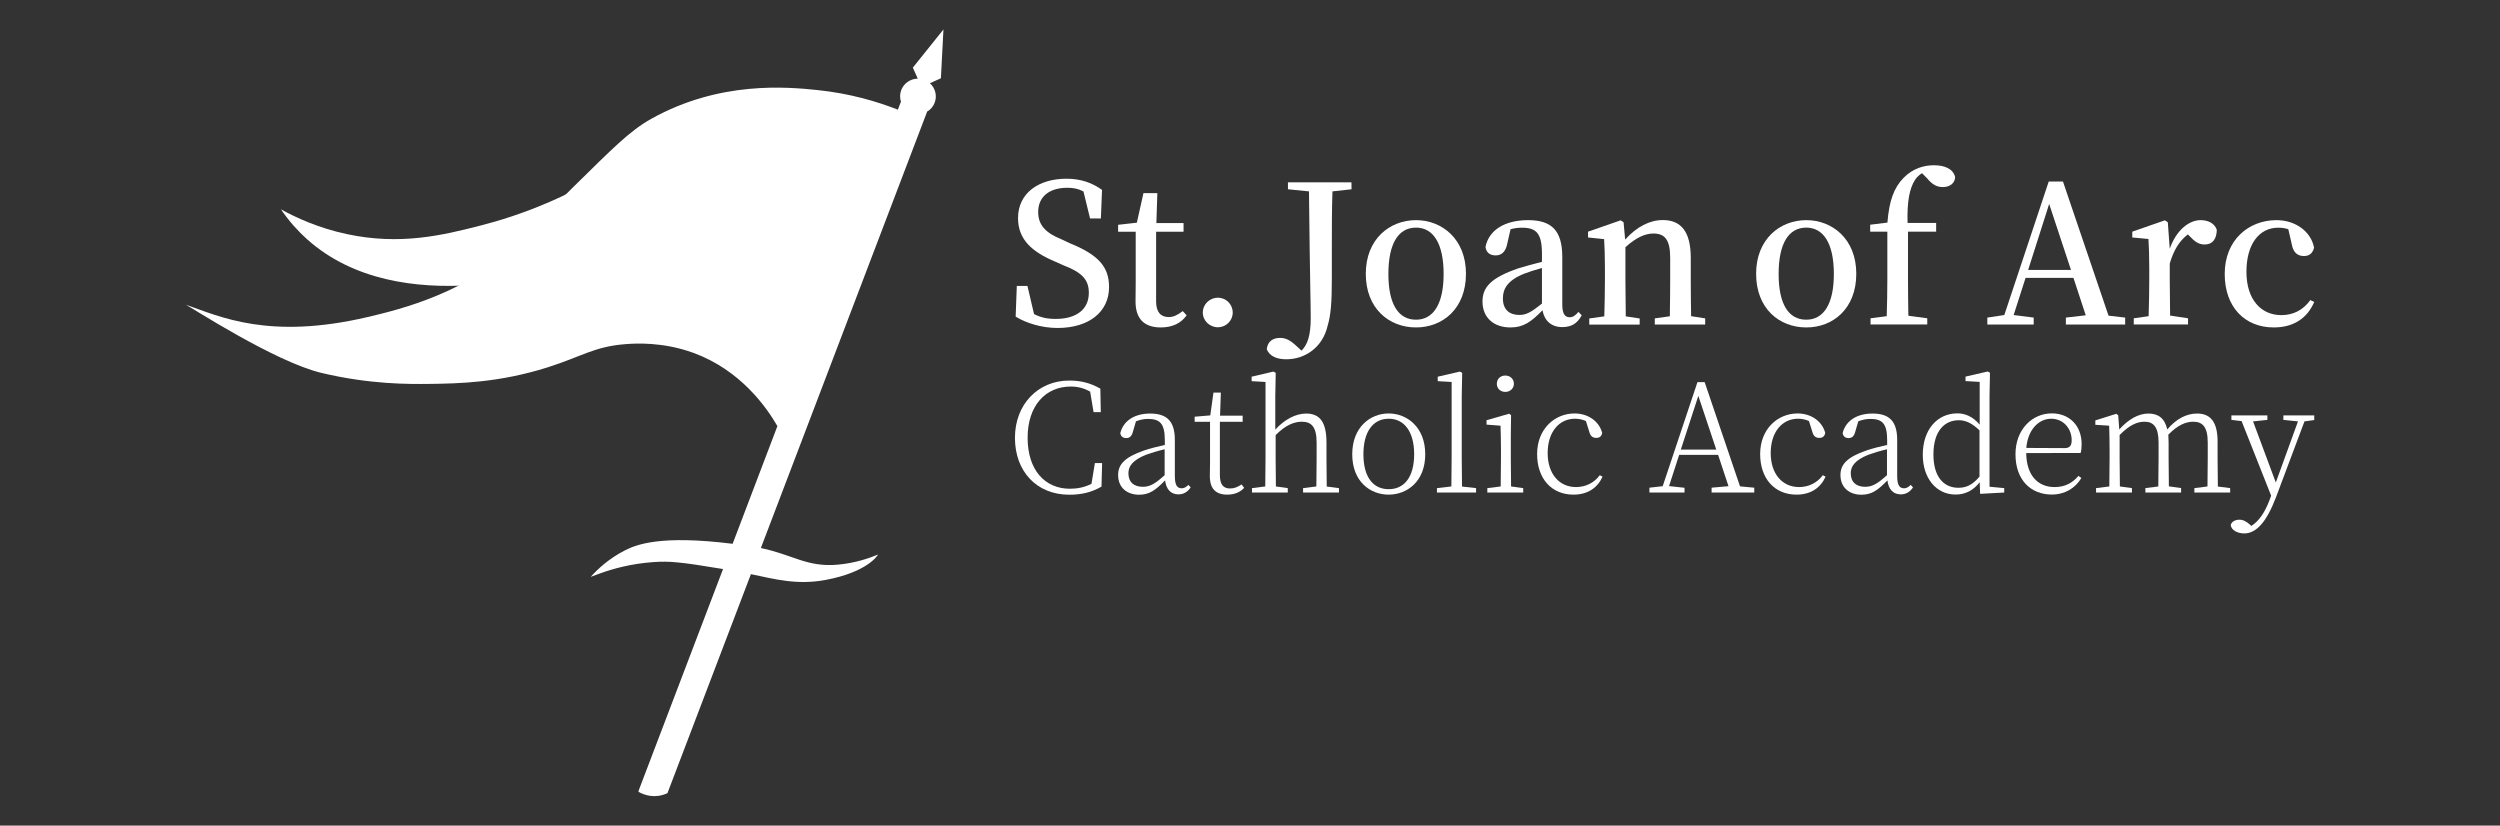 <?xml version="1.0" encoding="utf-8"?>
<!-- Generator: Adobe Illustrator 25.4.1, SVG Export Plug-In . SVG Version: 6.00 Build 0)  -->
<svg version="1.1" id="Layer_1" xmlns="http://www.w3.org/2000/svg" xmlns:xlink="http://www.w3.org/1999/xlink" x="0px" y="0px"
	 viewBox="0 0 284.25 93.87" style="enable-background:new 0 0 284.25 93.87;" xml:space="preserve">
<rect x="0" y="0" width="284.25" height="93.87" fill="#333333" stroke="none"/>
<style type="text/css">
	.st0{display:none;}
	.st1{display:inline;}
	.st2{fill:#E4E4E4;}
	.st3{fill:none;stroke:#CACACA;stroke-miterlimit:10;}
	.st4{clip-path:url(#SVGID_00000116209396893143662200000017020119050729534103_);}
	.st5{clip-path:url(#SVGID_00000037691971161636608910000012187862785018710971_);fill:#E1251B;}
	.st6{clip-path:url(#SVGID_00000101074544764382853200000001332949250774237592_);fill:#231F20;}
	.st7{clip-path:url(#SVGID_00000015329875494640768030000010199365163654783159_);fill:#231F20;}
	.st8{clip-path:url(#SVGID_00000132806537869126912260000014689435091074049962_);fill:#231F20;}
	.st9{clip-path:url(#SVGID_00000139984444777935819310000007892811096616293041_);fill:#231F20;}
	.st10{clip-path:url(#SVGID_00000162344736402576630410000017194676344105629341_);fill:#231F20;}
	.st11{clip-path:url(#SVGID_00000136376075201456856870000004317573475642596261_);fill:#231F20;}
	.st12{clip-path:url(#SVGID_00000005248383436184486080000009403701673752038832_);fill:#E1251B;}
	.st13{clip-path:url(#SVGID_00000104682442475146484590000006106824412497928106_);fill:#E1251B;}
	.st14{clip-path:url(#SVGID_00000140711971380412774420000003912852570106921648_);fill:#E1251B;}
	.st15{clip-path:url(#SVGID_00000083085286735942855800000012977925171820317837_);fill:#E1251B;}
	.st16{clip-path:url(#SVGID_00000140706222963915416160000000715854740313802431_);fill:#E1251B;}
	.st17{clip-path:url(#SVGID_00000042713262141801565420000010210441440055500464_);fill:#E1251B;}
	.st18{clip-path:url(#SVGID_00000097472778694033394060000015947959179699398552_);fill:#E1251B;}
	.st19{clip-path:url(#SVGID_00000003787805642814586230000013976891681639622562_);fill:#FFFFFF;}
	.st20{clip-path:url(#SVGID_00000106114987915911795710000015955465851164488069_);fill:#FFFFFF;}
	.st21{clip-path:url(#SVGID_00000100374296296273982520000017507683848904645509_);fill:none;stroke:#231F20;stroke-miterlimit:10;}
	.st22{clip-path:url(#SVGID_00000153686417801370676240000017853260477073532583_);fill:#FFFFFF;}
	.st23{clip-path:url(#SVGID_00000020356754870100616500000010292834659804645309_);fill:#E1251B;}
	.st24{clip-path:url(#SVGID_00000072995073450328349630000009878229603891348919_);fill:#E1251B;}
	.st25{clip-path:url(#SVGID_00000057147382097702797420000011766773836677202059_);fill:#E1251B;}
	.st26{clip-path:url(#SVGID_00000098912940626601367850000013534717976500567184_);fill:#E1251B;}
	.st27{clip-path:url(#SVGID_00000180358073014808909550000005330629001162491542_);fill:#231F20;}
	.st28{clip-path:url(#SVGID_00000052075560727593932870000002949520685912061333_);fill:#231F20;}
	.st29{clip-path:url(#SVGID_00000011750712982219824230000006369986557048426674_);fill:#231F20;}
	.st30{clip-path:url(#SVGID_00000110432261988311663140000018348888447850974366_);fill:#231F20;}
	.st31{clip-path:url(#SVGID_00000082355524759040316590000004842631545877871283_);fill:#231F20;}
	.st32{clip-path:url(#SVGID_00000157305092314380605850000008000052456004601270_);fill:#FFFFFF;}
	.st33{clip-path:url(#SVGID_00000105405937501939050940000004000249248645078941_);fill:#231F20;}
	.st34{fill:#FFFFFF;}
</style>
<g id="Layer_1_00000112622319115123467810000009902892941460616109_" class="st0">
	<g id="Layer_5" class="st1">
		<path class="st2" d="M-45.34,212.38c5.2,0,8.57-1.78,10.96-4.35c1.41-1.1,2.76-1.53,4.04-1.53c2.14,0,3.86,1.1,4.96,2.94
			c0.68,0.98,1.04,2.14,1.04,3.37c0,1.65-0.74,3.31-2.33,4.65c-3.74,3.55-9.43,6.62-18.68,6.62c-16.11,0-29.33-12.98-29.33-29.15
			s13.23-29.21,29.33-29.21c15.98,0,29.15,12.92,29.33,28.91c0,3.43-2.51,5.82-6,5.82h-39.13
			C-59.18,207.36-52.87,212.38-45.34,212.38z M-45.16,177.35c-8.21,0-14.7,5.64-16.35,12.92h32.95
			C-30.27,182.8-36.95,177.35-45.16,177.35z"/>
		<path class="st2" d="M-45.34-99.3c5.2,0,8.57-1.78,10.96-4.35c1.41-1.1,2.76-1.53,4.04-1.53c2.14,0,3.86,1.1,4.96,2.94
			c0.68,0.98,1.04,2.14,1.04,3.37c0,1.65-0.74,3.31-2.33,4.65c-3.74,3.55-9.43,6.62-18.68,6.62c-16.11,0-29.33-12.98-29.33-29.15
			s13.23-29.21,29.33-29.21c15.98,0,29.15,12.92,29.33,28.91c0,3.43-2.51,5.82-6,5.82h-39.13C-59.18-104.33-52.87-99.3-45.34-99.3z
			 M-45.16-134.34c-8.21,0-14.7,5.64-16.35,12.92h32.95C-30.27-128.89-36.95-134.34-45.16-134.34z"/>
		<path class="st2" d="M375.42,53.21c0,5.2,1.78,8.57,4.35,10.96c1.1,1.41,1.53,2.76,1.53,4.04c0,2.14-1.1,3.86-2.94,4.96
			c-0.98,0.68-2.14,1.04-3.37,1.04c-1.65,0-3.31-0.74-4.65-2.33c-3.55-3.74-6.62-9.43-6.62-18.68c0-16.11,12.98-29.33,29.15-29.33
			c16.17,0,29.21,13.23,29.21,29.33c0,15.98-12.92,29.15-28.91,29.33c-3.43,0-5.82-2.51-5.82-6V37.41
			C380.45,39.37,375.42,45.68,375.42,53.21z M410.46,53.4c0-8.21-5.64-14.7-12.92-16.35V70C405,68.28,410.46,61.6,410.46,53.4z"/>
		<path class="st2" d="M-465.95,53.21c0-5.2-1.78-8.57-4.35-10.96c-1.1-1.41-1.53-2.76-1.53-4.04c0-2.14,1.1-3.86,2.94-4.96
			c0.98-0.68,2.14-1.04,3.37-1.04c1.65,0,3.31,0.74,4.65,2.33c3.55,3.74,6.62,9.43,6.62,18.68c0,16.11-12.98,29.33-29.15,29.33
			c-16.17,0-29.21-13.23-29.21-29.33c0-15.98,12.92-29.15,28.91-29.34c3.43,0,5.82,2.51,5.82,6v39.13
			C-470.97,67.05-465.95,60.75-465.95,53.21z M-500.98,53.03c0,8.21,5.64,14.7,12.92,16.35V36.43
			C-495.53,38.15-500.98,44.82-500.98,53.03z"/>
		<rect x="-512.62" y="-145.97" class="st3" width="934.71" height="370.05"/>
		<rect x="363.57" y="-145.97" class="st3" width="58.52" height="58.68"/>
		<rect x="363.57" y="165.71" class="st3" width="58.52" height="58.37"/>
		<rect x="-512.62" y="165.71" class="st3" width="58.19" height="58.37"/>
		<rect x="-454.43" y="-87.29" class="st3" width="818" height="253"/>
		<rect x="-512.62" y="-145.97" class="st3" width="58.19" height="58.68"/>
	</g>
	<g class="st1">
		<g>
			<g>
				<g>
					<defs>
						<rect id="SVGID_1_" x="-334.49" y="-222.77" width="897.48" height="539.4"/>
					</defs>
					<clipPath id="SVGID_00000042696444897342231560000005667290668324616863_">
						<use xlink:href="#SVGID_1_"  style="overflow:visible;"/>
					</clipPath>
					<g style="clip-path:url(#SVGID_00000042696444897342231560000005667290668324616863_);">
						<g>
							<g>
								<defs>
									
										<rect id="SVGID_00000075129707445874115960000007396973753785997746_" x="-334.49" y="-222.77" width="897.48" height="539.4"/>
								</defs>
								<clipPath id="SVGID_00000168806537717439855230000000882845880207430819_">
									<use xlink:href="#SVGID_00000075129707445874115960000007396973753785997746_"  style="overflow:visible;"/>
								</clipPath>
								<path style="clip-path:url(#SVGID_00000168806537717439855230000000882845880207430819_);fill:#E1251B;" d="M67.63,252.36
									c-1.4,0-2.17-0.62-2.54-2.01l-9.55-36.21c-0.37-1.4,0.08-2.01,1.48-2.01h25.94c1.4,0,2.18,0.61,2.54,2.01l1.72,6.54
									c0.37,1.4-0.08,2.01-1.48,2.01H70.31l1.13,4.3h10.9c1.4,0,2.18,0.61,2.54,2.01l1.58,5.98c0.37,1.4-0.08,2.01-1.48,2.01
									h-10.9l1.27,4.81h15.43c1.4,0,2.17,0.61,2.54,2.01l1.72,6.54c0.37,1.39-0.08,2.01-1.48,2.01L67.63,252.36L67.63,252.36z"/>
							</g>
						</g>
						<g>
							<g>
								<defs>
									
										<rect id="SVGID_00000139270653042422361270000000106342832460988061_" x="-334.49" y="-222.77" width="897.48" height="539.4"/>
								</defs>
								<clipPath id="SVGID_00000082331325356889157410000008145778802024783248_">
									<use xlink:href="#SVGID_00000139270653042422361270000000106342832460988061_"  style="overflow:visible;"/>
								</clipPath>
								<path style="clip-path:url(#SVGID_00000082331325356889157410000008145778802024783248_);fill:#231F20;" d="M103.17,252.36
									c-1.4,0-2.17-0.62-2.54-2.01l-1.72-6.54c-0.37-1.4,0.08-2.01,1.48-2.01h15.04c0.95,0,1.27-0.73,1.03-1.62
									c-0.34-1.29-0.98-1.79-1.96-1.9l-8.7-1.17c-5.46-0.78-9.46-3.01-11.11-9.28l-1.55-5.86c-1.68-6.37,1.71-9.84,8.98-9.84
									h15.65c1.4,0,2.17,0.61,2.54,2.01l1.75,6.65c0.37,1.39-0.08,2.01-1.48,2.01h-13.03c-0.95,0-1.33,0.67-1.07,1.67
									c0.27,1.01,1,1.68,1.98,1.79l8.63,1.12c5.46,0.78,9.52,3.02,11.17,9.28l1.55,5.87c1.68,6.37-1.76,9.84-8.98,9.84
									L103.17,252.36L103.17,252.36z"/>
							</g>
						</g>
						<g>
							<g>
								<defs>
									
										<rect id="SVGID_00000003806284466248287900000002079859131501440178_" x="-334.49" y="-222.77" width="897.48" height="539.4"/>
								</defs>
								<clipPath id="SVGID_00000068647959196622711190000016534479535340240033_">
									<use xlink:href="#SVGID_00000003806284466248287900000002079859131501440178_"  style="overflow:visible;"/>
								</clipPath>
								<path style="clip-path:url(#SVGID_00000068647959196622711190000016534479535340240033_);fill:#231F20;" d="M140.5,252.36
									c-1.4,0-2.17-0.62-2.54-2.01l-9.55-36.21c-0.37-1.4,0.09-2.01,1.48-2.01H147c10.17,0,14.36,4.41,16.07,10.9l1.89,7.15
									c1.71,6.48-0.14,10.9-10.32,10.9h-6.43l2.45,9.28c0.37,1.39-0.08,2.01-1.48,2.01L140.5,252.36L140.5,252.36z M145.44,231.01
									h5.03c2.18,0,2.29-1.28,1.9-2.74l-0.78-2.96c-0.38-1.45-1.17-2.74-3.35-2.74h-5.03L145.44,231.01z"/>
							</g>
						</g>
						<g>
							<g>
								<defs>
									
										<rect id="SVGID_00000056414184336821272160000013167836373520218531_" x="-334.49" y="-222.77" width="897.48" height="539.4"/>
								</defs>
								<clipPath id="SVGID_00000120524051211830762040000013693978172330830011_">
									<use xlink:href="#SVGID_00000056414184336821272160000013167836373520218531_"  style="overflow:visible;"/>
								</clipPath>
								<path style="clip-path:url(#SVGID_00000120524051211830762040000013693978172330830011_);fill:#231F20;" d="M193.59,253.2
									c-13.98,0-18.59-4.58-20.39-11.4l-5.03-19.05c-1.8-6.82,0.39-11.46,14.36-11.46c13.98,0,18.55,4.64,20.36,11.46l5.03,19.05
									C209.72,248.61,207.57,253.2,193.59,253.2 M190.75,242.41c4.08,0,4.4-1.12,4-2.62l-3.97-15.04
									c-0.38-1.45-1.29-2.57-5.37-2.57c-4.03,0-4.4,1.12-4.02,2.57l3.96,15.04C185.76,241.3,186.72,242.41,190.75,242.41"/>
							</g>
						</g>
						<g>
							<g>
								<defs>
									
										<rect id="SVGID_00000013176745077878849560000009176867419453802124_" x="-334.49" y="-222.77" width="897.48" height="539.4"/>
								</defs>
								<clipPath id="SVGID_00000080167623072464645750000005837905456590424989_">
									<use xlink:href="#SVGID_00000013176745077878849560000009176867419453802124_"  style="overflow:visible;"/>
								</clipPath>
								<path style="clip-path:url(#SVGID_00000080167623072464645750000005837905456590424989_);fill:#231F20;" d="M219.8,252.36
									c-1.4,0-2.17-0.62-2.54-2.01l-9.55-36.21c-0.37-1.4,0.09-2.01,1.48-2.01h18.62c8.38,0,12.02,3.8,13.47,9.33l0.68,2.57
									c0.83,3.13,0.63,5.37-1.45,6.37c4.2,0.45,7.66,3.41,8.9,8.1l3.13,11.85c0.37,1.39-0.08,2.01-1.48,2.01h-8.67
									c-1.4,0-2.17-0.62-2.54-2.01l-2.26-8.55c-0.44-1.68-1.19-2.4-2.76-2.4H227l2.89,10.96c0.37,1.39-0.08,2.01-1.48,2.01h-8.61
									V252.36z M224.34,229.33h4.19c1.96,0,2.17-1.12,1.77-2.62l-0.5-1.9c-0.4-1.51-1.2-2.63-3.15-2.63h-4.2L224.34,229.33z"/>
							</g>
						</g>
						<g>
							<g>
								<defs>
									
										<rect id="SVGID_00000029026898782041734100000003819284763402264754_" x="-334.49" y="-222.77" width="897.48" height="539.4"/>
								</defs>
								<clipPath id="SVGID_00000129175058167778372290000002095381721781586096_">
									<use xlink:href="#SVGID_00000029026898782041734100000003819284763402264754_"  style="overflow:visible;"/>
								</clipPath>
								<path style="clip-path:url(#SVGID_00000129175058167778372290000002095381721781586096_);fill:#231F20;" d="M267.58,252.36
									c-1.4,0-2.18-0.62-2.54-2.01l-7.24-27.44h-8.22c-1.4,0-2.17-0.61-2.54-2.01l-1.78-6.76c-0.37-1.4,0.09-2.01,1.48-2.01h29.52
									c1.4,0,2.18,0.61,2.54,2.01l1.78,6.76c0.37,1.4-0.09,2.01-1.48,2.01h-8.22l7.24,27.44c0.37,1.39-0.09,2.01-1.48,2.01H267.58
									z"/>
							</g>
						</g>
						<g>
							<g>
								<defs>
									
										<rect id="SVGID_00000062181441007090221870000006496015182933133960_" x="-334.49" y="-222.77" width="897.48" height="539.4"/>
								</defs>
								<clipPath id="SVGID_00000137816861960017951590000018412444094460342692_">
									<use xlink:href="#SVGID_00000062181441007090221870000006496015182933133960_"  style="overflow:visible;"/>
								</clipPath>
								<path style="clip-path:url(#SVGID_00000137816861960017951590000018412444094460342692_);fill:#231F20;" d="M295.29,252.36
									c-1.4,0-2.18-0.62-2.54-2.01l-1.72-6.54c-0.37-1.4,0.08-2.01,1.48-2.01h15.04c0.95,0,1.27-0.73,1.03-1.62
									c-0.34-1.29-0.98-1.79-1.96-1.9l-8.7-1.17c-5.46-0.78-9.46-3.01-11.11-9.28l-1.55-5.86c-1.68-6.37,1.71-9.84,8.98-9.84
									h15.66c1.4,0,2.17,0.61,2.54,2.01l1.75,6.65c0.37,1.39-0.08,2.01-1.48,2.01h-13.03c-0.95,0-1.33,0.67-1.07,1.67
									c0.27,1.01,1.01,1.68,1.98,1.79l8.63,1.12c5.46,0.78,9.52,3.02,11.17,9.28l1.55,5.87c1.68,6.37-1.76,9.84-8.98,9.84
									L295.29,252.36L295.29,252.36z"/>
							</g>
						</g>
						<g>
							<g>
								<defs>
									
										<rect id="SVGID_00000147194280171525150730000004633488380957150357_" x="-334.49" y="-222.77" width="897.48" height="539.4"/>
								</defs>
								<clipPath id="SVGID_00000097497052116982877200000006221916877899761338_">
									<use xlink:href="#SVGID_00000147194280171525150730000004633488380957150357_"  style="overflow:visible;"/>
								</clipPath>
								<path style="clip-path:url(#SVGID_00000097497052116982877200000006221916877899761338_);fill:#E1251B;" d="M43.43,198.03
									c-0.9,0-1.37-0.4-1.53-1.31l-0.75-4.24c-0.16-0.91,0.17-1.31,1.08-1.31h9.75c0.62,0,0.86-0.47,0.76-1.05
									c-0.15-0.84-0.53-1.16-1.16-1.23L46,188.13c-3.5-0.51-5.96-1.96-6.68-6.02l-0.67-3.81c-0.73-4.13,1.67-6.38,6.38-6.38h10.15
									c0.91,0,1.38,0.4,1.54,1.3l0.76,4.31c0.16,0.91-0.17,1.31-1.07,1.31h-8.44c-0.62,0-0.9,0.44-0.79,1.09s0.55,1.09,1.18,1.16
									l5.52,0.73c3.5,0.51,6,1.96,6.72,6.02l0.67,3.81c0.73,4.14-1.7,6.38-6.38,6.38H43.43z"/>
							</g>
						</g>
						<g>
							<g>
								<defs>
									
										<rect id="SVGID_00000057860544033745943230000002508092163318382750_" x="-334.49" y="-222.77" width="897.48" height="539.4"/>
								</defs>
								<clipPath id="SVGID_00000069392763080650547610000004516258973876526013_">
									<use xlink:href="#SVGID_00000057860544033745943230000002508092163318382750_"  style="overflow:visible;"/>
								</clipPath>
								<path style="clip-path:url(#SVGID_00000069392763080650547610000004516258973876526013_);fill:#E1251B;" d="M67.65,198.03
									c-0.9,0-1.37-0.4-1.53-1.31l-4.14-23.49c-0.16-0.9,0.17-1.3,1.07-1.3h16.82c0.91,0,1.38,0.4,1.54,1.3l0.75,4.24
									c0.16,0.91-0.17,1.31-1.07,1.31H71.07l0.49,2.79h7.07c0.9,0,1.37,0.4,1.53,1.31l0.68,3.88c0.16,0.9-0.17,1.3-1.07,1.3H72.7
									l0.55,3.12h10.01c0.9,0,1.37,0.4,1.53,1.31l0.75,4.24c0.16,0.91-0.17,1.31-1.08,1.31L67.65,198.03L67.65,198.03z"/>
							</g>
						</g>
						<g>
							<g>
								<defs>
									
										<rect id="SVGID_00000134961411756936036350000003985217534837562550_" x="-334.49" y="-222.77" width="897.48" height="539.4"/>
								</defs>
								<clipPath id="SVGID_00000045594545809007493840000016772604013592491671_">
									<use xlink:href="#SVGID_00000134961411756936036350000003985217534837562550_"  style="overflow:visible;"/>
								</clipPath>
								<path style="clip-path:url(#SVGID_00000045594545809007493840000016772604013592491671_);fill:#E1251B;" d="M91.36,198.03
									c-0.9,0-1.37-0.4-1.53-1.31l-4.14-23.49c-0.16-0.9,0.17-1.3,1.07-1.3h3.77c0.94,0,1.57,0.25,2.31,0.98l8.45,8.05l-1.36-7.73
									c-0.16-0.9,0.17-1.3,1.07-1.3h5.44c0.9,0,1.38,0.4,1.53,1.3l4.14,23.49c0.16,0.91-0.17,1.31-1.07,1.31h-5.44
									c-0.9,0-1.37-0.4-1.53-1.31l-0.79-4.46l-7.52-7.5l2.11,11.96c0.16,0.91-0.17,1.31-1.07,1.31H91.36z"/>
							</g>
						</g>
						<g>
							<g>
								<defs>
									
										<rect id="SVGID_00000023280996588201317320000005591058698615779248_" x="-334.49" y="-222.77" width="897.48" height="539.4"/>
								</defs>
								<clipPath id="SVGID_00000158021858531912898150000014163623377155822722_">
									<use xlink:href="#SVGID_00000023280996588201317320000005591058698615779248_"  style="overflow:visible;"/>
								</clipPath>
								<path style="clip-path:url(#SVGID_00000158021858531912898150000014163623377155822722_);fill:#E1251B;" d="M118.66,198.03
									c-0.9,0-1.37-0.4-1.53-1.31l-4.14-23.49c-0.16-0.9,0.17-1.3,1.07-1.3h16.82c0.91,0,1.38,0.4,1.54,1.3l0.75,4.24
									c0.16,0.91-0.17,1.31-1.07,1.31h-10l0.49,2.79h7.07c0.9,0,1.37,0.4,1.53,1.31l0.68,3.88c0.16,0.9-0.17,1.3-1.07,1.3h-7.07
									l0.55,3.12h10c0.9,0,1.37,0.4,1.53,1.31l0.75,4.24c0.16,0.91-0.17,1.31-1.08,1.31L118.66,198.03L118.66,198.03z"/>
							</g>
						</g>
						<g>
							<g>
								<defs>
									
										<rect id="SVGID_00000115506671260122272960000017593705857136571316_" x="-334.49" y="-222.77" width="897.48" height="539.4"/>
								</defs>
								<clipPath id="SVGID_00000152227745146302862500000017986912895128608693_">
									<use xlink:href="#SVGID_00000115506671260122272960000017593705857136571316_"  style="overflow:visible;"/>
								</clipPath>
								<path style="clip-path:url(#SVGID_00000152227745146302862500000017986912895128608693_);fill:#E1251B;" d="M149.4,198.03
									c-6.09,0-9.33-2.36-10.22-7.4l-1.99-11.27c-0.9-5.07,1.52-7.43,7.6-7.43h8.84c0.91,0,1.38,0.4,1.54,1.3l0.78,4.39
									c0.16,0.9-0.17,1.3-1.08,1.3h-7.28c-1.52,0-2.11,0.58-1.89,1.81l1.52,8.63c0.21,1.2,1,1.74,2.52,1.74h7.29
									c0.91,0,1.37,0.4,1.53,1.3l0.76,4.31c0.16,0.91-0.17,1.31-1.08,1.31L149.4,198.03L149.4,198.03z"/>
							</g>
						</g>
						<g>
							<g>
								<defs>
									
										<rect id="SVGID_00000114041461340865085420000016026557211728984232_" x="-334.49" y="-222.77" width="897.48" height="539.4"/>
								</defs>
								<clipPath id="SVGID_00000027567265215882385710000010319554643918580883_">
									<use xlink:href="#SVGID_00000114041461340865085420000016026557211728984232_"  style="overflow:visible;"/>
								</clipPath>
								<path style="clip-path:url(#SVGID_00000027567265215882385710000010319554643918580883_);fill:#E1251B;" d="M169.74,198.03
									h-5.33c-0.91,0-1.38-0.4-1.54-1.31l-1.69-9.57c-0.25-1.45-0.14-3.26,0.39-5.8l1.7-8.23c0.14-0.83,0.66-1.19,1.64-1.19h9.75
									c0.94,0,1.59,0.36,2.02,1.19l4.61,8.23c1.42,2.54,2.18,4.35,2.43,5.8l1.69,9.57c0.16,0.91-0.17,1.31-1.07,1.31h-5.47
									c-0.98,0-1.48-0.4-1.64-1.31l-0.9-5.08h-6.42l0.9,5.08C170.98,197.63,170.65,198.03,169.74,198.03 M169.12,185.05h5.69
									l-2.68-5.51c-0.26-0.43-0.51-0.62-0.8-0.62h-0.91c-0.29,0-0.48,0.18-0.58,0.62L169.12,185.05z"/>
							</g>
						</g>
						<g>
							<g>
								<defs>
									
										<rect id="SVGID_00000128481267099572240520000011044998652270064792_" x="-334.49" y="-222.77" width="897.48" height="539.4"/>
								</defs>
								<clipPath id="SVGID_00000106112663463652852790000002272248524183824772_">
									<use xlink:href="#SVGID_00000128481267099572240520000011044998652270064792_"  style="overflow:visible;"/>
								</clipPath>
								<path style="clip-path:url(#SVGID_00000106112663463652852790000002272248524183824772_);fill:#E1251B;" d="M233.36,164.71
									L210.9,63.51l3.51-6.82c0,0,2.97-7.18,2.56-16.69c-0.35-8.15-1.76-15.93-5.15-23.09c-9.71-20.5-30.23-32.8-54.9-32.92
									l-0.27-0.01c-0.11,0-0.21-0.01-0.3-0.01c-1.39-0.55-5.95-2.88-18.21-12.45l-6.16-26.96c-2.48-16.11-15.3-27.77-40.62-35.45
									c-0.27-0.62-34.84-43.66-34.84-43.66s-1.5,21.02,5.52,28.54c2.47,2.65,5.34,6.34,7.88,9.87c-4.54-0.96-10.2-2.15-13.92-2.93
									l-18.75-23.46l-7.47-9.34c0,0-1.53,20.81,5.54,28.3c3.58,3.79,7.96,9.7,10.97,14.09c0.15,8.57,0.64,15.29,1.57,20.72
									L7.89-91.33l-11.13-6.29l4.19,12.08c0.19,0.54,3.4,9.76,8.02,20.48l-54.14-30.6l-11.13-6.29l4.19,12.08
									c0.22,0.63,5.46,15.68,12.77,32.06c10.19,22.83,18.89,36.04,26.56,40.34C7.42-3.94,44.95,3,74.09,6.48
									c1.69,5.42,3.31,10.16,4.76,13.89v0.09l0.4,0.93l0.01,0.03c0.17,0.43,0.34,0.84,0.51,1.24c0.31,0.78,0.71,1.56,1.13,2.39
									c0.52,1.02,1.71,3.38,1.67,4.29l-0.11,0.17l-0.14,0.31c-1.92,4.16-3.31,8.22-4.25,12.41l-0.1,0.4l-0.01,0.04l-0.01,0.04
									c-0.12,0.54-0.23,1.08-0.33,1.63c-2.51,12.24-1.15,24.39,3.94,35.13c9.63,20.32,31.38,32.94,56.77,32.94
									c1.67,0,3.36-0.06,5.05-0.17c28.28,20,81.98,57.11,82.53,57.49l10.13,7L233.36,164.71z M60.18-121.59
									c0.04-0.19,0.08-0.31,0.11-0.34C60.26-121.9,60.21-121.78,60.18-121.59 M138.32,107.58c-0.07,0-0.13-0.01-0.2-0.01
									c0.23,0,0.47,0,0.71-0.01C138.66,107.57,138.49,107.58,138.32,107.58"/>
							</g>
						</g>
						<g>
							<g>
								<defs>
									
										<rect id="SVGID_00000068657947378896082020000013091152457712947619_" x="-334.49" y="-222.77" width="897.48" height="539.4"/>
								</defs>
								<clipPath id="SVGID_00000150080629022664106460000014334552749463558070_">
									<use xlink:href="#SVGID_00000068657947378896082020000013091152457712947619_"  style="overflow:visible;"/>
								</clipPath>
								<path style="clip-path:url(#SVGID_00000150080629022664106460000014334552749463558070_);fill:#FFFFFF;" d="M22.2-72.63
									c0.18,5.95,4.88,22.15,4.88,22.15S67.53-27.3,67.92-26.91s6.22,1.64,5.7,1.4c-0.52-0.24-6.48-26.25-6.48-26.25L22.2-72.63z"
									/>
							</g>
						</g>
						<g>
							<g>
								<defs>
									
										<rect id="SVGID_00000052099334464671339390000008941497735583698336_" x="-334.49" y="-222.77" width="897.48" height="539.4"/>
								</defs>
								<clipPath id="SVGID_00000103232135752180542960000005223822873084158897_">
									<use xlink:href="#SVGID_00000052099334464671339390000008941497735583698336_"  style="overflow:visible;"/>
								</clipPath>
								<polygon style="clip-path:url(#SVGID_00000103232135752180542960000005223822873084158897_);fill:#FFFFFF;" points="
									-27.48,-72.63 74.13,-22.42 79.97,-4.36 5.75,-18.42 -21.65,-40.77 								"/>
							</g>
						</g>
						<g>
							<g>
								<defs>
									
										<rect id="SVGID_00000078009917639731473750000009036269525468292006_" x="-334.49" y="-222.77" width="897.48" height="539.4"/>
								</defs>
								<clipPath id="SVGID_00000054983705531107643750000014366522225978006918_">
									<use xlink:href="#SVGID_00000078009917639731473750000009036269525468292006_"  style="overflow:visible;"/>
								</clipPath>
								
									<polygon style="clip-path:url(#SVGID_00000054983705531107643750000014366522225978006918_);fill:none;stroke:#231F20;stroke-miterlimit:10;" points="
									-27.48,-72.63 74.13,-22.42 79.97,-4.36 5.75,-18.42 -21.65,-40.77 								"/>
							</g>
						</g>
						<g>
							<g>
								<defs>
									
										<rect id="SVGID_00000140000995446679133890000000940078388622809008_" x="-334.49" y="-222.77" width="897.48" height="539.4"/>
								</defs>
								<clipPath id="SVGID_00000144308754735892729240000005051991047824099225_">
									<use xlink:href="#SVGID_00000140000995446679133890000000940078388622809008_"  style="overflow:visible;"/>
								</clipPath>
								<path style="clip-path:url(#SVGID_00000144308754735892729240000005051991047824099225_);fill:#FFFFFF;" d="M190.26,52.69
									c0,0-23.94,6.06-24.03,6.89c-0.09,0.83-7.53,13.5-8.36,17.36s5.07,37.75,5.07,37.75l21.93,5.79l36.09,32.79l-6.58-46.71
									L201.4,52.71h-11.14V52.69z"/>
							</g>
						</g>
						<g>
							<g>
								<defs>
									
										<rect id="SVGID_00000072276996458106714060000018088405304802257576_" x="-334.49" y="-222.77" width="897.48" height="539.4"/>
								</defs>
								<clipPath id="SVGID_00000111177883786719837120000016568965123127144865_">
									<use xlink:href="#SVGID_00000072276996458106714060000018088405304802257576_"  style="overflow:visible;"/>
								</clipPath>
								<path style="clip-path:url(#SVGID_00000111177883786719837120000016568965123127144865_);fill:#E1251B;" d="M173.73,138.28
									c0,0-11.75,15.29,8.13,18.81c-6.55,2.5-14.04,0-14.04,0l-2.04-7.61L173.73,138.28z"/>
							</g>
						</g>
						<g>
							<g>
								<defs>
									
										<rect id="SVGID_00000058578521780822344850000010628103841183227011_" x="-334.49" y="-222.77" width="897.48" height="539.4"/>
								</defs>
								<clipPath id="SVGID_00000011018338805072000230000016417247569035223743_">
									<use xlink:href="#SVGID_00000058578521780822344850000010628103841183227011_"  style="overflow:visible;"/>
								</clipPath>
								<path style="clip-path:url(#SVGID_00000011018338805072000230000016417247569035223743_);fill:#E1251B;" d="M227.5,105.92
									c0,0,30.86-7.18,17.03,17.67c4.31-3.47,9.22-10.1,9.22-10.1l-2.77-8.31c0,0-9.32-4.49-10.58-4.49
									C239.12,100.68,227.5,105.92,227.5,105.92"/>
							</g>
						</g>
						<g>
							<g>
								<defs>
									
										<rect id="SVGID_00000137837497620238250000000000009893422353210782_" x="-334.49" y="-222.77" width="897.48" height="539.4"/>
								</defs>
								<clipPath id="SVGID_00000021800281633963691400000017613561660149160367_">
									<use xlink:href="#SVGID_00000137837497620238250000000000009893422353210782_"  style="overflow:visible;"/>
								</clipPath>
								<path style="clip-path:url(#SVGID_00000021800281633963691400000017613561660149160367_);fill:#E1251B;" d="M213.83,8.57
									c0,0,43.06,1.18,25.2,40.94c18.89-23.56,8.95-38.57,8.95-38.57L220.13,2.4L213.83,8.57z"/>
							</g>
						</g>
						<g>
							<g>
								<defs>
									
										<rect id="SVGID_00000016044737949686159040000001126192738287547289_" x="-334.49" y="-222.77" width="897.48" height="539.4"/>
								</defs>
								<clipPath id="SVGID_00000163766840416703248740000017396534295451173035_">
									<use xlink:href="#SVGID_00000016044737949686159040000001126192738287547289_"  style="overflow:visible;"/>
								</clipPath>
								<path style="clip-path:url(#SVGID_00000163766840416703248740000017396534295451173035_);fill:#E1251B;" d="M83.68,91.53
									c0,0-23.65,38.67,10.21,47.65c-10.07,0.41-27.51-14.16-27.51-14.16l2.2-17.23L83.68,91.53z"/>
							</g>
						</g>
						<g>
							<g>
								<defs>
									
										<rect id="SVGID_00000113323436575024462140000008167449354507663497_" x="-334.49" y="-222.77" width="897.48" height="539.4"/>
								</defs>
								<clipPath id="SVGID_00000081627126758893213700000016061906727284916386_">
									<use xlink:href="#SVGID_00000113323436575024462140000008167449354507663497_"  style="overflow:visible;"/>
								</clipPath>
								<path style="clip-path:url(#SVGID_00000081627126758893213700000016061906727284916386_);fill:#231F20;" d="M155.24,127.04
									c-8.94,3.78-18.09,6.96-27.43,9.23c-6.45,1.59-13,2.71-19.52,3.2c-6.5,0.48-13.04,0.27-19.07-1.12
									c-6-1.38-11.4-4.23-14.34-8.49c-1.43-2.15-2.41-4.52-2.74-7.14c-0.34-2.61-0.15-5.39,0.38-8.19
									c1.12-5.63,3.7-11.26,6.89-16.58c1.31-2.19,2.75-4.32,4.26-6.42c-3.43-4.19-6.24-8.82-8.29-13.77
									c-2.91,4.4-5.59,9.01-7.9,13.86c-3.1,6.55-5.64,13.58-6.43,21.31c-0.35,3.86-0.26,7.88,0.68,11.89
									c0.21,0.93,0.5,1.85,0.83,2.76C26.51,116.97-93.85,84.67-93.85,84.67s154.38,50.04,167.8,56.66
									c0.26,0.16,0.52,0.31,0.79,0.46c0.02,0.02,0.06,0.04,0.07,0.05v-0.01c0.73,0.4,1.46,0.79,2.21,1.12
									c3.55,1.6,7.22,2.5,10.83,2.99c7.24,0.94,14.32,0.43,21.15-0.73c6.84-1.17,13.47-2.99,19.91-5.24
									c9.5-3.3,18.6-7.49,27.35-12.25L155.24,127.04z"/>
							</g>
						</g>
						<g>
							<g>
								<defs>
									
										<rect id="SVGID_00000149374231234130666400000000678627523361701797_" x="-334.49" y="-222.77" width="897.48" height="539.4"/>
								</defs>
								<clipPath id="SVGID_00000065789751754171204510000016781774256354476692_">
									<use xlink:href="#SVGID_00000149374231234130666400000000678627523361701797_"  style="overflow:visible;"/>
								</clipPath>
								<path style="clip-path:url(#SVGID_00000065789751754171204510000016781774256354476692_);fill:#231F20;" d="M253.12,23.16
									c-0.01-0.25,0-0.5-0.02-0.75c-0.01-0.12-0.03-0.23-0.04-0.35c-1.62-31.06,4.86-181.38,4.86-181.38L244.13,4.41
									c-0.46-0.4-0.91-0.82-1.4-1.19c-2.99-2.3-6.32-3.87-9.66-5.08c-6.74-2.36-13.58-3.02-20.23-3.03
									c-3.85,0-7.64,0.26-11.4,0.69c4.81,3.67,8.99,7.97,12.39,12.77c5.47-0.55,10.94-0.52,15.89,0.65c2.5,0.62,4.9,1.45,6.94,2.7
									c2.04,1.25,3.75,2.85,5.11,4.77c2.73,3.85,3.52,9.24,2.89,14.76c-0.62,5.54-2.48,11.18-4.94,16.57
									c-2.45,5.41-5.53,10.62-8.93,15.63c-3.8,5.57-8.03,10.87-12.55,15.94l0.33,1.96c5.39-4.85,10.55-9.98,15.29-15.56
									c4.02-4.76,7.78-9.81,10.99-15.29c3.22-5.47,5.95-11.39,7.42-17.96c0.61-2.8,0.94-5.74,0.87-8.76l0.04,0.06
									C253.16,23.76,253.14,23.46,253.12,23.16"/>
							</g>
						</g>
						<g>
							<g>
								<defs>
									
										<rect id="SVGID_00000014599641225231733730000015132997024630252190_" x="-334.49" y="-222.77" width="897.48" height="539.4"/>
								</defs>
								<clipPath id="SVGID_00000156569010714046348850000016413054833912501402_">
									<use xlink:href="#SVGID_00000014599641225231733730000015132997024630252190_"  style="overflow:visible;"/>
								</clipPath>
								<path style="clip-path:url(#SVGID_00000156569010714046348850000016413054833912501402_);fill:#231F20;" d="M197.57,154.4
									c-2.03,0.59-4.06,1.14-6.11,1.57c-3.06,0.59-6.13,1.02-9.18,1.13c-3.03,0.06-6.07-0.18-8.7-1.06
									c-1.32-0.42-2.46-1.07-3.38-1.81c-0.83-0.81-1.46-1.68-1.74-2.68c-0.52-2.01,0.07-4.56,1.33-6.98
									c1.13-2.21,2.64-4.3,4.36-6.29l-6.26-4.31c-1.65,2.47-3.1,5.11-4.2,8.04c-0.62,1.69-1.1,3.49-1.24,5.45
									c-0.15,1.93,0.01,4.03,0.84,6.01s2.32,3.59,3.95,4.75c1.67,1.06,3.45,1.75,5.2,2.08c7.02,1.31,13.46-0.32,19.58-2.2
									c2.38-0.8,4.69-1.73,6.97-2.72L197.57,154.4z"/>
							</g>
						</g>
						<g>
							<g>
								<defs>
									
										<rect id="SVGID_00000027587926200130429170000007021152335391722390_" x="-334.49" y="-222.77" width="897.48" height="539.4"/>
								</defs>
								<clipPath id="SVGID_00000090284693819945706010000004053111281165053330_">
									<use xlink:href="#SVGID_00000027587926200130429170000007021152335391722390_"  style="overflow:visible;"/>
								</clipPath>
								<path style="clip-path:url(#SVGID_00000090284693819945706010000004053111281165053330_);fill:#231F20;" d="M253.94,106.71
									c-0.41-1.1-0.79-2.25-1.53-3.2c-1.38-1.96-3.36-3.36-5.37-4.22c-4.04-1.67-8.14-1.92-12.07-1.81
									c-2.89,0.12-5.72,0.48-8.51,1.01l1.03,7.44c2.65-0.82,5.33-1.47,8.03-1.86c3.31-0.45,6.7-0.49,9.54,0.36
									c2.77,0.9,4.71,2.73,4.81,5.71c0.2,2.93-1.01,6.3-2.69,9.32c-1.69,3.06-3.88,5.91-6.24,8.61c-2.77,3.17-5.88,6.06-9.16,8.77
									l0.14,1c3.72-2.46,7.3-5.15,10.6-8.23c2.71-2.53,5.29-5.26,7.47-8.4c2.13-3.14,4.07-6.7,4.29-11.12
									C254.41,109,254.13,107.84,253.94,106.71"/>
							</g>
						</g>
						<g>
							<g>
								<defs>
									
										<rect id="SVGID_00000150805518175415755080000010741202872637524148_" x="-334.49" y="-222.77" width="897.48" height="539.4"/>
								</defs>
								<clipPath id="SVGID_00000017508111892002373190000012746650990133993119_">
									<use xlink:href="#SVGID_00000150805518175415755080000010741202872637524148_"  style="overflow:visible;"/>
								</clipPath>
								<path style="clip-path:url(#SVGID_00000017508111892002373190000012746650990133993119_);fill:#231F20;" d="M101.81-49.36
									c0.3,0.11,0.51,0.19,0.66,0.25l0.27,0.1h0.01l0.11,0.04c0,0-31.1-33.46-31.71-34.13c0,0-0.14,0.75-0.24,2l0,0
									c-0.45,5.34-0.25,19.93,14.16,25.39c7.39,2.8,11.68,4.42,14.21,5.38L101.81-49.36z"/>
							</g>
						</g>
						<g>
							<g>
								<defs>
									
										<rect id="SVGID_00000155134881603431948520000003114243283791783342_" x="-334.49" y="-222.77" width="897.48" height="539.4"/>
								</defs>
								<clipPath id="SVGID_00000164498777515503249690000017935771422116594067_">
									<use xlink:href="#SVGID_00000155134881603431948520000003114243283791783342_"  style="overflow:visible;"/>
								</clipPath>
								<path style="clip-path:url(#SVGID_00000164498777515503249690000017935771422116594067_);fill:#FFFFFF;" d="M81.56-61.77
									c-0.23-0.14-0.44-0.3-0.64-0.48c-1.38-1.26-5.69-7.29-3.8-11.66l19.89,21.58L81.56-61.77z"/>
							</g>
						</g>
						<g>
							<g>
								<defs>
									
										<rect id="SVGID_00000034048095862428657300000012118038814499242160_" x="-334.49" y="-222.77" width="897.48" height="539.4"/>
								</defs>
								<clipPath id="SVGID_00000035528092708915801720000002508347012339952022_">
									<use xlink:href="#SVGID_00000034048095862428657300000012118038814499242160_"  style="overflow:visible;"/>
								</clipPath>
								<path style="clip-path:url(#SVGID_00000035528092708915801720000002508347012339952022_);fill:#231F20;" d="M204.26,49.79
									c0,0-20.96-11.69-42.89,2.42c-2.63,1.65-5.59,4-8.62,6.74c-0.04,0.03-0.07,0.04-0.11,0.08
									c-10.27,8.58-20.48,13.08-29.3,14.41c1.39-1.94,2.8-3.87,4.26-5.76c3.35-4.38,6.86-8.64,10.52-12.76
									c7.32-8.23,15.3-15.85,24.19-21.95c4.45-3.02,9.17-5.54,14.12-7.19c4.94-1.64,10.15-2.32,15.27-1.35
									c5.12,0.93,9.99,3.63,14.16,7.36l3.03,2.95l1.77,2.19c0.92,5.18,1.04,10.46,0.37,15.72c1.32-4.78,2-9.64,2.03-14.48
									c0.02-0.09,0.01-0.18-0.01-0.29c0.01-7.32-1.48-14.59-4.72-21.43c-9.17-19.36-28.19-30.27-50.94-30.38
									c-0.14,0-0.58-0.01-0.7-0.01c-0.51,0-0.93-0.1-1.16-0.16c-4.91-1.68-16.26-10.43-21.4-14.48L127.5-57.6
									c-2.72-18.4-22.8-27.86-41.45-33.12c0.26-0.98-1.15-3.32-1.15-3.32l-24.82-31.47c-0.28,0.27-1.14,5.83,5.3,12.75
									c5.41,5.8,12.7,16.38,15.02,20.55c-4.11-1.01-8.05-1.83-11.6-2.52c-5.35-1.13-12.26-2.58-15.77-3.31l-19.99-25.01
									c-0.28,0.27-1.1,5.84,5.4,12.72c3.99,4.23,9.02,11.03,12.35,16c0.23,18.44,2.04,27.05,4.93,32.63L4.87-90.45
									c0,0,6.37,18.37,14.1,33.49l0,0l0.21,0.4l0.02,0.06l-67.79-38.32c0,0,21.37,61.65,37.56,70.38
									C9.2-10.78,48.34-3.94,77.68-0.61c2.03,6.73,4.09,12.88,5.94,17.54v0.01c0,0,0.02,0.04,0.05,0.11
									c0.18,0.44,0.35,0.86,0.52,1.27c1.09,2.75,4.66,7.68,2.48,11.08c-1.74,3.77-3.06,7.57-3.96,11.56
									c-0.03,0.14-0.07,0.29-0.1,0.43c-0.11,0.52-0.22,1.03-0.32,1.55c-2.25,10.91-1.27,22.12,3.59,32.37
									c10.08,21.27,33.86,32.37,59.26,30.12c28.37,20.09,84.54,58.9,84.54,58.9L204.26,49.79z M180.44-0.49
									c-1.59-0.31-3.2-0.57-4.82-0.75c-6.09-0.72-12.29-0.46-18.29,0.5c-6.01,0.93-11.88,2.49-17.53,4.46
									c-11.24,4.04-21.71,9.53-31.43,15.81c-4.07,2.63-8,5.42-11.85,8.3c1.86-6.58,7.14-13.2,11.31-17.45
									c2.35-2.39,4.45-3.92,5.19-4.44c2.54-1.58,5.2-3.05,7.99-4.38C141.31-8.04,163.21-8.12,180.44-0.49 M67.57-90.45
									c18.96,3.66,48.39,11.29,54.87,30.63l-2.57,8.06l4.33-1.21l5.58,23.09c-5.72-2.19-20.15-5.07-40.02-12.63
									c-0.11-0.04-0.2-0.08-0.3-0.12l-12.55-7.1C61.46-62.43,65.37-81.07,67.57-90.45 M24.9-67.36l41.4,18.59
									c0.5,4.72,2.05,12.47,4.13,21.23l-42.81-24.2l0,0l-0.15-0.44c0.01,0,0.01,0.01,0.02,0.01C24-59.98,24.9-67.36,24.9-67.36
									 M1.16-24.33c-26.17-11.92-22.8-39.42-22.8-39.42l93.48,41.96c1.26,5.02,2.66,10.22,4.1,15.25
									C54.72-9.27,26.2-14.49,1.16-24.33 M70.06-46.65c4.45,2.91,11.82,5.84,20.23,8.64l0.38,0.17l0.04-0.03
									c13.41,4.44,29.39,8.53,40.55,11.63l11.73,13.39c-6.81,1.17-13.66,3.27-20.33,6.43c-0.74,0.35-1.45,0.73-2.18,1.1
									c-4.35,0.82-13.88,2.18-26.56-1.3C79.7-10.54,76.72-32.86,70.06-46.65 M105.21,59.53c-1.9,1.87-3.7,3.7-5.62,5.75
									c-2.41-3.67-3.65-8.24-4.14-13.34c1.19-1.57,2.6-3.3,3.98-4.92c1.65-1.95,3.37-3.87,5.13-5.76
									c3.52-3.78,7.23-7.45,11.1-10.95c7.74-7.01,16.23-13.33,25.54-18.42c4.68-2.48,9.57-4.62,14.7-6.23
									C161,4.03,166.37,3,171.85,2.85c5.12-0.17,13.49,1.23,19.01,2.66c6.68,4.89,12.18,11.22,15.84,18.93
									c1.11,2.34,2,4.72,2.72,7.15l-1.32-1.83c-3.69-4.71-8.65-8.87-14.72-11.13c-6.04-2.31-12.77-2.62-19.06-1.69
									c-6.32,0.93-12.33,2.92-17.97,5.43c-11.26,5.1-21.4,11.88-30.85,19.3c-4.73,3.72-9.3,7.61-13.73,11.66
									C109.54,55.35,107.37,57.42,105.21,59.53 M200.33,54.58l16.01,86.7c-9.33-19.49-31.84-64.67-39.9-80.82
									C187.23,55.69,200.33,54.58,200.33,54.58 M174.89,98.68c-15.91-15.91-14.45-26.18-7.22-32.77
									c8.88,14.54,37.81,61.78,48.64,78.54C212.41,140.1,193.51,119.06,174.89,98.68"/>
							</g>
						</g>
					</g>
				</g>
			</g>
		</g>
	</g>
</g>
<g id="Layer_3">
	<g>
		<g id="Flag_3_">
			<path id="Background_flag_flap_3_" class="st34" d="M72.89,17.04c-7.3,5.24-14.05,7.54-18.31,8.62
				c-4.22,1.08-9.07,2.26-15.13,0.96c-3.25-0.69-5.8-1.88-7.51-2.82c0.94,1.37,1.95,2.49,2.98,3.41
				c10.54,9.42,28.61,3.61,31.57,2.61L72.89,17.04z"/>
			<path id="Foreground_flag_3_" class="st34" d="M107.27,3.35l-3.48,4.34l0.56,1.25c-0.81,0.01-1.57,0.5-1.88,1.3
				c-0.17,0.45-0.16,0.92-0.03,1.34c-0.02,0.03-0.04,0.06-0.05,0.1l-0.3,0.79c-2.4-0.94-5.48-1.85-9.14-2.23
				c-3.39-0.35-11.11-1.09-18.92,3.28c-2.49,1.39-4.53,3.52-8.69,7.59c-3.06,3-4.2,4.48-5.57,5.87c-6.2,6.31-14.43,8.23-17.98,9.07
				c-11.19,2.62-16.77-0.04-20.67-1.41c0.63,0.31,10.13,6.49,15.43,7.76c5.51,1.31,9.94,1.28,12.29,1.25
				c3.28-0.04,7.91-0.13,13.45-1.89c3.84-1.22,5.29-2.36,8.82-2.63c1.12-0.09,4.24-0.28,7.73,0.99c5.34,1.95,8.3,6.16,9.55,8.33
				L83.3,61.83c-8.22-1.03-10.97,0.1-12.23,0.74c-1.83,0.93-3.11,2.13-3.91,3.02l1.14-0.42c1.34-0.48,3.41-1.08,5.99-1.26
				c1.79-0.13,3.07-0.02,7.92,0.79l-9.54,25.04c-0.04,0.1-0.06,0.19-0.08,0.29c0.7,0.39,1.91,0.8,3.3,0.15l9.49-24.9
				c2.76,0.58,5.27,1.26,8.48,0.66c4.76-0.89,5.93-2.78,5.97-2.89c-1.03,0.43-2.6,0.97-4.56,1.15c-3.5,0.32-5.1-1.12-8.76-1.89
				l18.86-49.5c0.01-0.04,0.02-0.07,0.03-0.11c0.39-0.23,0.7-0.57,0.87-1.02c0.31-0.8,0.06-1.68-0.54-2.22l1.25-0.56L107.27,3.35z"
				/>
		</g>
		<g id="St._Joan_of_Arc_Catholic_Academy_1_">
			<path class="st34" d="M121.65,27.66c3.25,1.32,4.45,2.68,4.45,4.98c0,2.83-2.3,4.65-5.86,4.65c-1.82,0-3.6-0.57-4.76-1.29
				l0.13-3.49h1.21l0.75,3.2c0.77,0.39,1.47,0.55,2.48,0.55c2.28,0,3.75-1.05,3.75-2.96c0-1.54-0.81-2.33-2.9-3.14l-0.94-0.42
				c-2.61-1.1-4.21-2.5-4.21-4.94c0-2.85,2.35-4.48,5.51-4.48c1.65,0,2.94,0.48,4.04,1.27l-0.13,3.25h-1.23l-0.75-3.07
				c-0.57-0.31-1.14-0.42-1.84-0.42c-1.95,0-3.31,0.94-3.31,2.76c0,1.54,0.94,2.41,2.63,3.09L121.65,27.66z"/>
			<path class="st34" d="M134.92,35.85c-0.61,0.88-1.6,1.38-2.94,1.38c-1.84,0-2.87-0.94-2.87-2.96c0-0.66,0.02-1.23,0.02-2.13
				v-5.79h-2v-0.79l2.13-0.24l0.75-3.36h1.58l-0.11,3.4h3.09v0.99h-3.12v7.92c0,1.25,0.55,1.78,1.43,1.78c0.55,0,0.99-0.22,1.6-0.68
				L134.92,35.85z"/>
			<path class="st34" d="M136.76,35.54c0-0.94,0.77-1.69,1.71-1.69s1.69,0.75,1.69,1.69c0,0.92-0.75,1.67-1.69,1.67
				S136.76,36.46,136.76,35.54z"/>
			<path class="st34" d="M153.67,21.52l-2.17,0.24c-0.07,2.08-0.07,4.26-0.07,6.43v3.44c0,2.77-0.11,4.17-0.48,5.42
				c-0.57,2.46-2.57,3.8-4.7,3.8c-0.99,0-1.89-0.29-2.22-1.16c0.11-0.88,0.7-1.27,1.51-1.27c0.64,0,1.12,0.24,1.8,0.86l0.64,0.59
				c0.68-0.66,1.05-1.73,1.05-3.69c0-1.6-0.09-4.26-0.2-14.42l-2.39-0.24v-0.79h7.22L153.67,21.52L153.67,21.52z"/>
			<path class="st34" d="M155.29,31.13c0-3.95,2.72-6.1,5.71-6.1c2.94,0,5.68,2.13,5.68,6.1s-2.65,6.1-5.68,6.1
				C157.93,37.23,155.29,35.08,155.29,31.13z M164.14,31.15c0-3.47-1.18-5.27-3.14-5.27c-2,0-3.14,1.8-3.14,5.27
				c0,3.45,1.14,5.2,3.14,5.2C162.95,36.35,164.14,34.6,164.14,31.15z"/>
			<path class="st34" d="M179.84,35.85c-0.53,0.99-1.23,1.34-2.22,1.34c-1.23,0-2.02-0.72-2.24-1.91c-1.27,1.29-2.13,1.95-3.66,1.95
				c-1.8,0-3.16-1.05-3.16-2.94c0-1.62,0.92-2.7,4.13-3.8c0.75-0.22,1.71-0.5,2.63-0.72v-0.9c0-2.35-0.64-2.98-2.28-2.98
				c-0.39,0-0.81,0.04-1.29,0.17l-0.37,1.62c-0.17,0.92-0.64,1.36-1.32,1.36c-0.66,0-1.08-0.33-1.16-0.96
				c0.37-1.89,2.15-3.05,4.85-3.05c2.68,0,3.88,1.19,3.88,4.19v5.4c0,1.1,0.33,1.45,0.83,1.45c0.39,0,0.64-0.18,1.01-0.61
				L179.84,35.85z M175.32,30.47c-0.79,0.22-1.54,0.46-2,0.64c-1.93,0.77-2.44,1.73-2.44,2.83c0,1.29,0.77,1.87,1.87,1.87
				c0.79,0,1.34-0.31,2.57-1.29V30.47z"/>
			<path class="st34" d="M193.88,36.2v0.7h-5.73v-0.7l1.71-0.24c0.02-1.23,0.04-2.94,0.04-4.15v-2.5c0-2.06-0.62-2.76-1.91-2.76
				c-0.94,0-1.97,0.46-3.18,1.56v3.71c0,1.16,0.02,2.92,0.04,4.15l1.58,0.24v0.7h-5.73v-0.7l1.71-0.24
				c0.04-1.25,0.07-3.01,0.07-4.15v-1.4c0-1.38-0.04-2.22-0.09-3.23L180.56,27v-0.66l3.71-1.29l0.33,0.22l0.18,1.97
				c1.32-1.47,2.81-2.22,4.28-2.22c2.04,0,3.18,1.27,3.18,4.3v2.48c0,1.21,0.02,2.92,0.04,4.15L193.88,36.2z"/>
			<path class="st34" d="M199.67,31.13c0-3.95,2.72-6.1,5.71-6.1c2.94,0,5.68,2.13,5.68,6.1s-2.65,6.1-5.68,6.1
				C202.3,37.23,199.67,35.08,199.67,31.13z M208.51,31.15c0-3.47-1.18-5.27-3.14-5.27c-2,0-3.14,1.8-3.14,5.27
				c0,3.45,1.14,5.2,3.14,5.2C207.33,36.35,208.51,34.6,208.51,31.15z"/>
			<path class="st34" d="M214.6,25.31c0.2-2.55,0.77-3.97,1.8-5.05c1.08-1.12,2.35-1.47,3.49-1.47c1.16,0,2.17,0.37,2.41,1.34
				c-0.02,0.66-0.55,1.14-1.4,1.14c-0.68,0-1.21-0.29-1.8-1.01l-0.57-0.57c-0.31,0.2-0.61,0.46-0.81,0.79
				c-0.59,0.94-0.9,2.37-0.83,4.87h3.25v0.99h-3.2v5.46c0,1.36,0.02,2.74,0.04,4.1l2.15,0.29v0.7h-6.45v-0.7l1.84-0.24
				c0.04-1.38,0.07-2.76,0.07-4.15v-5.46h-1.95v-0.79L214.6,25.31z"/>
			<path class="st34" d="M241.63,36.11v0.79h-6.74v-0.79l2.26-0.26l-1.4-4.26h-5.44l-1.36,4.23l2.28,0.29v0.79h-5.27v-0.79
				l1.93-0.29l5.05-15.18h1.62l5.18,15.25L241.63,36.11z M235.47,30.69l-2.48-7.5l-2.39,7.5H235.47z"/>
			<path class="st34" d="M246.7,28.28c0.72-2.06,2.15-3.25,3.51-3.25c0.81,0,1.58,0.33,1.84,1.1c-0.02,1.01-0.44,1.67-1.4,1.67
				c-0.66,0-1.12-0.35-1.6-0.86l-0.29-0.29c-0.97,0.75-1.6,1.76-2.06,3.31v1.84c0,1.14,0.02,2.85,0.04,4.08l2.04,0.31v0.7h-6.17
				v-0.7l1.69-0.24c0.04-1.25,0.07-3.01,0.07-4.15v-1.4c0-1.38-0.04-2.22-0.09-3.23L242.44,27v-0.66l3.71-1.29l0.33,0.22
				L246.7,28.28z"/>
			<path class="st34" d="M263.13,34.33c-0.79,1.84-2.33,2.9-4.61,2.9c-3.27,0-5.57-2.3-5.57-6.08c0-3.88,2.74-6.12,5.88-6.12
				c2.19,0,3.95,1.32,4.28,3.14c-0.18,0.66-0.55,0.94-1.16,0.94c-0.77,0-1.23-0.46-1.38-1.36l-0.39-1.69
				c-0.4-0.13-0.77-0.17-1.16-0.17c-2.13,0-3.6,1.84-3.6,5.02c0,3.14,1.65,4.92,3.97,4.92c1.36,0,2.5-0.59,3.29-1.71L263.13,34.33z"
				/>
			<path class="st34" d="M125.31,52.66l-0.07,2.67c-1.18,0.68-2.35,0.92-3.66,0.92c-3.7,0-6.18-2.64-6.18-6.47
				c0-3.8,2.62-6.51,6.18-6.51c1.22,0,2.35,0.24,3.53,0.92l0.05,2.67h-0.82l-0.39-2.33c-0.72-0.41-1.42-0.58-2.21-0.58
				c-2.83,0-4.9,2.14-4.9,5.82c0,3.7,1.99,5.8,4.81,5.8c0.84,0,1.64-0.15,2.45-0.56l0.39-2.36h0.82
				C125.31,52.65,125.31,52.66,125.31,52.66z"/>
			<path class="st34" d="M135.38,55.42c-0.39,0.57-0.86,0.79-1.4,0.79c-0.87,0-1.39-0.6-1.51-1.59c-1.08,1.11-1.78,1.63-2.96,1.63
				c-1.32,0-2.38-0.77-2.38-2.24c0-1.18,0.72-2.02,2.95-2.79c0.72-0.24,1.57-0.46,2.36-0.63v-0.56c0-1.92-0.6-2.4-1.93-2.4
				c-0.43,0-0.87,0.09-1.35,0.27l-0.36,1.23c-0.12,0.46-0.36,0.68-0.75,0.68s-0.63-0.22-0.67-0.58c0.36-1.4,1.63-2.21,3.39-2.21
				c1.88,0,2.81,0.84,2.81,3v4.08c0,1.08,0.27,1.42,0.79,1.42c0.27,0,0.5-0.14,0.75-0.39L135.38,55.42z M132.43,51.08
				c-0.74,0.17-1.54,0.41-2.11,0.62c-1.59,0.63-2.02,1.35-2.02,2.11c0,1.04,0.67,1.54,1.64,1.54c0.8,0,1.39-0.34,2.48-1.32v-2.95
				H132.43z"/>
			<path class="st34" d="M141.46,55.47c-0.45,0.5-1.11,0.77-1.93,0.77c-1.34,0-2-0.72-1.97-2.19c0-0.39,0.02-0.77,0.02-1.4v-4.69
				h-1.75v-0.58l1.78-0.15l0.36-2.59h0.84l-0.09,2.62h2.57v0.7h-2.59v6.06c0,1.08,0.41,1.52,1.15,1.52c0.5,0,0.84-0.15,1.32-0.46
				L141.46,55.47z"/>
			<path class="st34" d="M152.24,55.5V56h-4.08v-0.5l1.51-0.19c0.02-0.94,0.03-2.28,0.03-3.2v-1.78c0-1.78-0.58-2.38-1.68-2.38
				c-0.82,0-1.8,0.33-2.98,1.52v2.64c0,0.89,0.02,2.26,0.03,3.2l1.35,0.19V56h-4.07v-0.5l1.51-0.19c0.02-0.94,0.03-2.31,0.03-3.2
				v-8.68l-1.58-0.09v-0.51l2.47-0.58l0.27,0.14L145,45.03v3.82c1.06-1.18,2.35-1.83,3.51-1.83c1.51,0,2.31,0.91,2.31,3.3v1.8
				c0,0.92,0.02,2.26,0.03,3.2L152.24,55.5z"/>
			<path class="st34" d="M153.75,51.65c0-3.1,2.07-4.64,4.14-4.64c2.07,0,4.16,1.54,4.16,4.64c0,3.12-2.09,4.59-4.16,4.59
				C155.81,56.24,153.75,54.77,153.75,51.65z M160.79,51.65c0-2.55-1.11-4.04-2.89-4.04c-1.8,0-2.88,1.49-2.88,4.04
				c0,2.57,1.08,3.97,2.88,3.97C159.68,55.62,160.79,54.22,160.79,51.65z"/>
			<path class="st34" d="M167.83,55.5V56h-4.45v-0.5l1.64-0.19c0.02-1.01,0.03-2.21,0.03-3.2v-8.68l-1.58-0.09v-0.51l2.52-0.58
				l0.26,0.14l-0.05,2.64v7.09c0,0.99,0.02,2.19,0.03,3.2L167.83,55.5z"/>
			<path class="st34" d="M173.19,55.5V56h-4.08v-0.5l1.52-0.19c0.02-0.94,0.03-2.31,0.03-3.2v-0.94c0-1.08-0.02-1.87-0.05-2.77
				l-1.59-0.12v-0.5l2.57-0.74l0.22,0.17l-0.03,2.35v2.55c0,0.89,0.02,2.26,0.03,3.2L173.19,55.5z M170.19,43.64
				c0-0.58,0.43-0.94,0.96-0.94c0.53,0,0.98,0.36,0.98,0.94c0,0.55-0.45,0.92-0.98,0.92C170.62,44.56,170.19,44.19,170.19,43.64z"/>
			<path class="st34" d="M182.21,54.2c-0.58,1.28-1.7,2.04-3.31,2.04c-2.48,0-4.13-1.81-4.13-4.61c0-2.91,2.05-4.62,4.25-4.62
				c1.52,0,2.79,0.86,3.15,2.21c-0.07,0.38-0.29,0.57-0.67,0.57c-0.46,0-0.68-0.26-0.79-0.67l-0.39-1.25
				c-0.43-0.19-0.86-0.26-1.25-0.26c-1.8,0-3.1,1.51-3.1,3.9c0,2.41,1.35,3.87,3.22,3.87c1.08,0,2.04-0.46,2.71-1.35L182.21,54.2z"
				/>
			<path class="st34" d="M199.46,55.45V56h-4.85v-0.55l1.92-0.17l-1.18-3.56h-4.43l-1.15,3.55l1.76,0.19V56h-3.99v-0.55l1.51-0.17
				L193,43.45h0.82l4.02,11.85L199.46,55.45z M195.14,51.12l-2.04-6.11l-1.99,6.11H195.14z"/>
			<path class="st34" d="M207.57,54.2c-0.58,1.28-1.7,2.04-3.31,2.04c-2.48,0-4.13-1.81-4.13-4.61c0-2.91,2.05-4.62,4.25-4.62
				c1.52,0,2.79,0.86,3.15,2.21c-0.07,0.38-0.29,0.57-0.67,0.57c-0.46,0-0.68-0.26-0.79-0.67l-0.39-1.25
				c-0.43-0.19-0.86-0.26-1.25-0.26c-1.8,0-3.1,1.51-3.1,3.9c0,2.41,1.35,3.87,3.22,3.87c1.08,0,2.04-0.46,2.71-1.35L207.57,54.2z"
				/>
			<path class="st34" d="M217.51,55.42c-0.39,0.57-0.86,0.79-1.4,0.79c-0.87,0-1.39-0.6-1.51-1.59c-1.08,1.11-1.78,1.63-2.96,1.63
				c-1.32,0-2.38-0.77-2.38-2.24c0-1.18,0.72-2.02,2.95-2.79c0.72-0.24,1.57-0.46,2.36-0.63v-0.56c0-1.92-0.6-2.4-1.93-2.4
				c-0.43,0-0.87,0.09-1.35,0.27l-0.36,1.23c-0.12,0.46-0.36,0.68-0.75,0.68s-0.63-0.22-0.67-0.58c0.36-1.4,1.63-2.21,3.39-2.21
				c1.88,0,2.81,0.84,2.81,3v4.08c0,1.08,0.27,1.42,0.79,1.42c0.27,0,0.5-0.14,0.75-0.39L217.51,55.42z M214.56,51.08
				c-0.74,0.17-1.54,0.41-2.11,0.62c-1.59,0.63-2.02,1.35-2.02,2.11c0,1.04,0.67,1.54,1.64,1.54c0.8,0,1.39-0.34,2.48-1.32v-2.95
				H214.56z"/>
			<path class="st34" d="M227.88,55.5V56l-2.74,0.15l-0.05-1.32c-0.72,0.92-1.61,1.4-2.74,1.4c-2.21,0-3.73-1.87-3.73-4.52
				c0-2.88,1.66-4.71,3.94-4.71c0.86,0,1.73,0.34,2.53,1.28v-4.86l-1.61-0.09v-0.51l2.52-0.58l0.26,0.14l-0.05,2.6v10.36
				L227.88,55.5z M225.07,48.93c-0.86-0.82-1.57-1.15-2.35-1.15c-1.58,0-2.89,1.16-2.89,3.9c0,2.57,1.2,3.78,2.83,3.78
				c0.91,0,1.61-0.32,2.41-1.27V48.93z"/>
			<path class="st34" d="M230.38,51.51c0.03,2.65,1.42,3.87,3.22,3.87c1.22,0,2.04-0.48,2.72-1.27l0.33,0.24
				c-0.69,1.16-1.88,1.88-3.36,1.88c-2.33,0-4.13-1.59-4.13-4.59c0-2.83,1.92-4.64,4.13-4.64c2.02,0,3.39,1.42,3.39,3.48
				c0,0.43-0.03,0.77-0.12,1.03H230.38z M234.75,50.95c0.63,0,0.8-0.34,0.8-0.91c0-1.27-0.91-2.43-2.33-2.43
				c-1.39,0-2.65,1.2-2.83,3.32L234.75,50.95z"/>
			<path class="st34" d="M253.57,55.5V56h-4.07v-0.5l1.49-0.19c0.02-0.94,0.03-2.28,0.03-3.2v-1.8c0-1.78-0.6-2.36-1.64-2.36
				c-0.82,0-1.73,0.34-2.84,1.47c0.02,0.27,0.03,0.56,0.03,0.87v1.81c0,0.92,0.02,2.26,0.03,3.2l1.39,0.19V56h-4.06v-0.5l1.47-0.19
				c0.02-0.94,0.03-2.28,0.03-3.2v-1.78c0-1.75-0.56-2.38-1.59-2.38c-0.82,0-1.68,0.34-2.84,1.51v2.65c0,0.89,0.02,2.26,0.03,3.2
				l1.37,0.19V56h-4.08v-0.5l1.51-0.19c0.02-0.94,0.03-2.31,0.03-3.2v-0.92c0-1.13-0.02-1.99-0.05-2.79l-1.57-0.1v-0.5l2.38-0.75
				l0.22,0.17l0.12,1.61c1.04-1.16,2.19-1.81,3.32-1.81c1.11,0,1.85,0.53,2.14,1.81c1.03-1.23,2.21-1.81,3.39-1.81
				c1.47,0,2.33,0.89,2.33,3.18v1.92c0,0.92,0.02,2.26,0.03,3.2L253.57,55.5z"/>
			<path class="st34" d="M263.13,47.76l-1.11,0.15l-3.24,8.63c-1.1,2.89-2.28,4.11-3.61,4.11c-0.75,0-1.47-0.36-1.54-0.96
				c0.12-0.41,0.55-0.6,0.99-0.6c0.43,0,0.77,0.19,1.2,0.56l0.15,0.15c0.89-0.55,1.56-1.59,2.05-2.88l0.21-0.56l-3.36-8.48
				l-1.16-0.14v-0.51h4.09v0.51l-1.63,0.17l2.59,6.95l2.52-6.95l-1.66-0.17v-0.51h3.51V47.76z"/>
		</g>
	</g>
</g>
</svg>
